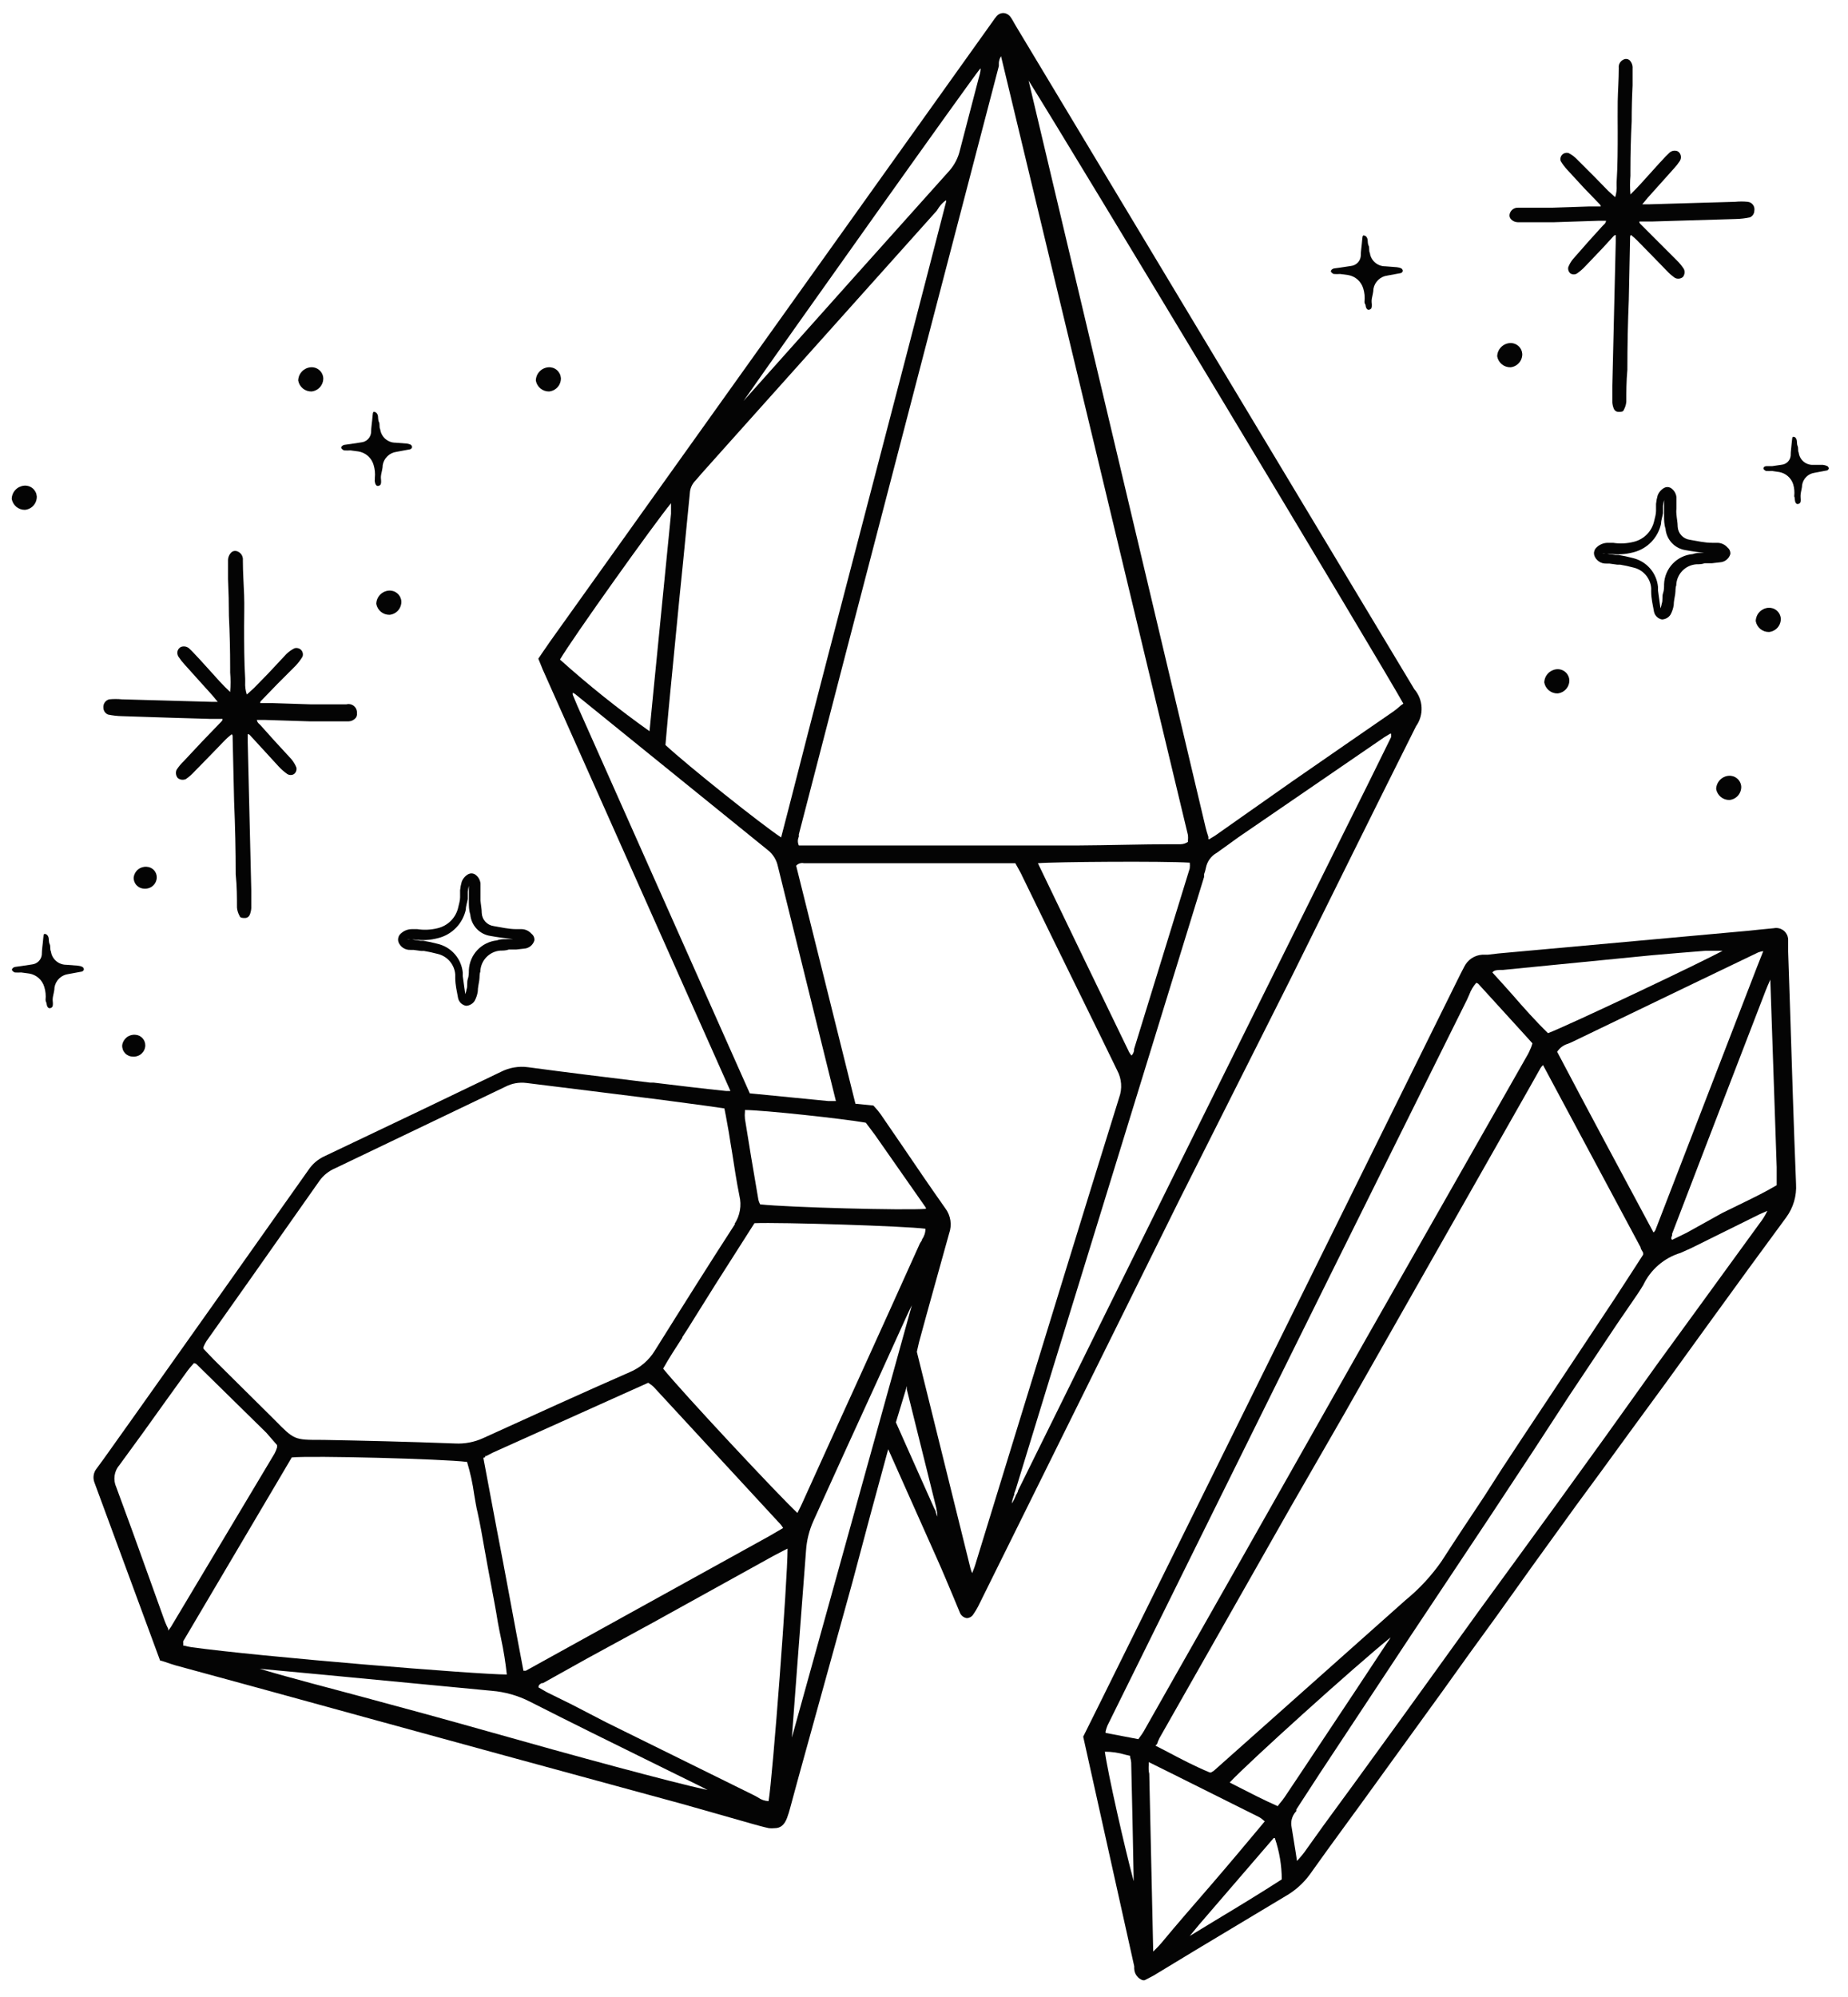 <?xml version="1.0" encoding="UTF-8"?> <svg xmlns="http://www.w3.org/2000/svg" width="87" height="94" viewBox="0 0 87 94" fill="none"> <path d="M60.765 46.058C62.695 42.164 64.685 38.134 66.665 34.181C66.849 33.922 66.94 33.61 66.924 33.294C66.909 32.977 66.788 32.675 66.581 32.436L66.531 32.352L47.85 1.263L47.766 1.12C47.707 1.018 47.657 0.917 47.589 0.824C47.553 0.766 47.504 0.716 47.445 0.68C47.387 0.643 47.321 0.62 47.252 0.614C47.188 0.612 47.124 0.624 47.066 0.651C47.007 0.677 46.956 0.716 46.915 0.765C46.846 0.849 46.781 0.936 46.721 1.027L25.891 30.202L25.537 30.716L25.343 31.003L25.436 31.23L25.545 31.5L34.388 51.352H34.194C33.048 51.234 31.885 51.091 30.763 50.956H30.603C28.462 50.695 26.667 50.475 24.854 50.231C24.418 50.173 23.974 50.249 23.581 50.45C21.154 51.622 18.582 52.853 15.244 54.437C14.95 54.579 14.699 54.797 14.519 55.07C11.811 58.902 9.096 62.735 6.376 66.568L4.901 68.641L4.555 69.114C4.48 69.205 4.429 69.314 4.41 69.432C4.391 69.549 4.403 69.669 4.446 69.779L7.54 78.167H7.59L7.776 78.226C7.927 78.277 8.088 78.336 8.265 78.386L10.305 78.942L12.471 79.533L17.748 80.983L23.564 82.576L32.095 84.902L35.063 85.745L35.358 85.83C35.636 85.906 35.922 85.99 36.201 86.049C36.287 86.058 36.375 86.058 36.462 86.049C36.748 86.049 36.925 85.897 37.052 85.568C37.111 85.408 37.161 85.245 37.204 85.079L37.398 84.363L37.6 83.621L40.129 74.475L40.972 71.314L41.815 68.212L44.108 73.354C44.377 73.952 44.63 74.567 44.883 75.166L45.187 75.899C45.213 75.968 45.258 76.029 45.315 76.075C45.373 76.121 45.442 76.151 45.515 76.161C45.574 76.16 45.631 76.145 45.683 76.117C45.734 76.089 45.778 76.049 45.81 76.001C45.926 75.835 46.028 75.66 46.114 75.478L55.522 56.477L60.765 46.058ZM42.633 65.447L42.691 65.236V65.396C43.152 67.251 43.613 69.105 44.074 70.96C44.105 71.101 44.125 71.245 44.133 71.389C44.104 71.323 44.079 71.256 44.057 71.187C44.057 71.12 44.015 71.052 43.981 70.993L42.683 68.085L42.177 66.947L42.633 65.447ZM31.59 23.703V23.753C31.59 23.897 31.59 24.04 31.59 24.183C31.311 26.999 31.033 29.823 30.747 32.689L30.578 34.417C29.11 33.373 27.703 32.248 26.363 31.045C26.919 30.084 30.822 24.613 31.59 23.686V23.703ZM46.164 3.227C46.164 3.412 46.105 3.564 46.063 3.724L45.608 5.469L45.195 7.054C45.113 7.416 44.942 7.752 44.698 8.032C41.579 11.505 38.578 14.868 35.004 18.872C37.035 15.964 45.785 3.648 46.148 3.227H46.164ZM44.209 9.752C44.299 9.624 44.41 9.513 44.538 9.423C44.542 9.451 44.542 9.479 44.538 9.507C42.093 19.024 39.564 28.516 37.111 38.117L36.774 39.416C35.872 38.826 32.382 36.044 31.328 35.066L31.387 34.392C31.438 33.827 31.488 33.245 31.547 32.663C31.694 31.129 31.842 29.598 31.994 28.069L32.154 26.493C32.261 25.403 32.368 24.312 32.475 23.222C32.485 22.997 32.578 22.784 32.736 22.624L32.921 22.413L33.014 22.303L34.287 20.879L44.099 9.92L44.209 9.752ZM56.01 40.596C56.022 40.688 56.022 40.782 56.01 40.874C55.257 43.324 54.502 45.777 53.743 48.233L53.389 49.38V49.447C53.374 49.536 53.333 49.618 53.271 49.683C53.228 49.637 53.191 49.586 53.161 49.531C51.722 46.564 50.289 43.597 48.862 40.63C49.68 40.562 54.788 40.528 56.002 40.604L56.01 40.596ZM41.191 53.417L43.585 56.84C43.589 56.859 43.589 56.879 43.585 56.899C42.557 56.975 37.145 56.831 35.788 56.688C35.749 56.62 35.72 56.546 35.703 56.469C35.459 55.07 35.257 53.822 35.071 52.667C35.058 52.55 35.058 52.431 35.071 52.313V52.246C35.914 52.246 39.733 52.659 40.761 52.844L41.191 53.417ZM22.84 68.591V68.532H22.89L23.202 68.372L29.314 65.624L30.519 65.084L30.578 65.126C30.648 65.17 30.713 65.221 30.772 65.278L36.757 71.76C36.798 71.81 36.835 71.864 36.867 71.921L36.74 71.996L36.218 72.3L24.753 78.639H24.643C24.205 76.363 23.8 74.087 23.371 71.895L22.755 68.616L22.84 68.591ZM32.112 62.951C32.281 62.699 32.441 62.446 32.601 62.184C32.947 61.628 33.301 61.063 33.655 60.498L35.518 57.573C36.748 57.523 42.624 57.708 43.568 57.835C43.569 58.013 43.513 58.187 43.408 58.332C43.408 58.399 43.341 58.458 43.307 58.526C42.323 60.712 41.334 62.898 40.34 65.084L39.598 66.711L37.76 70.766C37.709 70.884 37.651 70.993 37.583 71.128L37.541 71.213C36.639 70.37 32.095 65.506 31.219 64.418C31.497 63.921 31.817 63.432 32.129 62.951H32.112ZM55.581 39.736H55.176C53.718 39.736 52.209 39.787 50.717 39.795H40.297H38.359H37.794H37.608C37.578 39.73 37.562 39.66 37.562 39.589C37.562 39.517 37.578 39.447 37.608 39.382V39.272C38.322 36.507 39.039 33.742 39.758 30.977L43.551 16.411L45.971 7.138C46.319 5.795 46.67 4.452 47.024 3.109C47.024 3.058 47.024 2.999 47.024 2.949C47.034 2.841 47.069 2.737 47.126 2.645C50.065 14.868 52.998 27.089 55.926 39.306C55.934 39.39 55.934 39.475 55.926 39.559C55.926 39.559 55.926 39.609 55.926 39.626C55.824 39.696 55.704 39.734 55.581 39.736ZM34.607 57.607C33.427 59.428 32.197 61.383 30.831 63.567C30.553 64.024 30.136 64.381 29.642 64.587C27.392 65.573 25.191 66.576 22.747 67.689C22.332 67.879 21.878 67.966 21.423 67.942C19.24 67.858 17.057 67.807 15.211 67.773H15.118C13.853 67.773 13.853 67.773 12.926 66.829L12.016 65.927L10.06 63.988L9.706 63.617L9.58 63.483V63.398C9.619 63.301 9.667 63.208 9.723 63.12L11.839 60.127L15.042 55.575C15.226 55.319 15.477 55.118 15.767 54.994L23.792 51.15C24.095 50.992 24.439 50.931 24.778 50.973L28.31 51.411L31.202 51.774L33.208 52.043L34.102 52.17L34.169 52.507C34.22 52.785 34.27 53.047 34.312 53.299C34.355 53.552 34.413 53.957 34.472 54.286C34.574 54.943 34.675 55.617 34.81 56.283C34.864 56.508 34.873 56.741 34.833 56.969C34.794 57.197 34.709 57.414 34.582 57.607H34.607ZM8.627 77.358C8.622 77.321 8.622 77.284 8.627 77.248L13.204 69.501L13.735 68.599C14.671 68.507 20.867 68.667 21.988 68.81C22.141 69.315 22.253 69.83 22.325 70.353C22.376 70.639 22.418 70.934 22.485 71.196C22.612 71.769 22.713 72.359 22.814 72.932L22.966 73.775L23.135 74.677C23.236 75.225 23.345 75.773 23.438 76.363C23.48 76.616 23.539 76.877 23.59 77.13C23.709 77.687 23.799 78.25 23.86 78.816C22.46 78.816 12.168 77.973 8.99 77.526C8.887 77.51 8.786 77.488 8.686 77.459H8.627V77.358ZM25.352 79.423C25.352 79.305 25.402 79.28 25.503 79.221H25.562L27.678 78.041L30.772 76.355L36.437 73.219L36.942 72.957L37.077 72.89C37.077 74.407 36.378 83.604 36.184 84.776C36.001 84.768 35.825 84.706 35.678 84.599L35.492 84.498L28.538 81.067L26.911 80.224L25.748 79.651L25.352 79.423ZM37.28 81.775C37.364 80.617 37.451 79.46 37.541 78.302C37.676 76.532 37.811 74.759 37.946 72.983C37.978 72.496 38.098 72.019 38.3 71.575C39.317 69.327 40.331 67.102 41.343 64.899L42.683 61.948C42.759 61.78 42.843 61.603 42.928 61.434L37.28 81.783V81.775ZM43.265 63.179C43.72 61.493 44.2 59.807 44.681 58.062C44.752 57.865 44.773 57.653 44.743 57.446C44.712 57.238 44.63 57.041 44.504 56.874C43.813 55.896 43.13 54.893 42.472 53.923L41.461 52.448C41.383 52.339 41.299 52.234 41.208 52.136L41.115 52.035L40.272 51.951L37.482 40.748C37.526 40.698 37.584 40.66 37.647 40.64C37.711 40.619 37.779 40.615 37.844 40.63H37.878H39.117C39.733 40.63 40.365 40.63 40.989 40.63H44.807H46.957H47.8L47.893 40.798C47.977 40.95 48.061 41.093 48.129 41.245L49.477 44.01C50.497 46.1 51.551 48.225 52.596 50.383C52.7 50.577 52.762 50.79 52.778 51.009C52.794 51.229 52.764 51.449 52.689 51.656C51.003 57.068 49.317 62.572 47.682 67.891L45.937 73.573C45.895 73.725 45.836 73.876 45.768 74.045C45.737 73.977 45.712 73.906 45.692 73.834L43.163 63.626L43.265 63.179ZM65.949 33.203C65.845 33.299 65.735 33.389 65.62 33.473L63.555 34.897L60.849 36.769L58.607 38.345L57.207 39.331L56.929 39.5H56.887V39.39C56.837 39.23 56.794 39.104 56.761 38.961C53.979 27.238 51.2 15.515 48.424 3.792C50.565 7.206 65.013 31.222 66.067 33.119L65.949 33.203ZM47.749 70.294L47.825 70.083C48.91 66.531 50 62.982 51.096 59.436L56.685 41.279V41.152C56.721 41.056 56.75 40.958 56.769 40.857C56.797 40.707 56.857 40.565 56.946 40.441C57.035 40.318 57.15 40.215 57.283 40.141L57.814 39.761L58.303 39.407L65.165 34.703L65.443 34.535H65.494C65.494 34.535 65.494 34.611 65.494 34.687L64.381 36.946L63.302 39.112C58.154 49.469 53.029 59.818 47.926 70.159C47.926 70.235 47.859 70.311 47.825 70.386C47.777 70.52 47.712 70.648 47.631 70.766C47.656 70.615 47.699 70.468 47.758 70.327L47.749 70.294ZM13.044 68.018V68.127C13.014 68.226 12.975 68.322 12.926 68.414L8.054 76.565C8.012 76.63 7.967 76.692 7.919 76.751V76.666C7.86 76.551 7.806 76.433 7.759 76.312L7.042 74.315C6.536 72.898 6.005 71.432 5.474 69.999C5.396 69.828 5.368 69.639 5.395 69.454C5.422 69.268 5.502 69.094 5.626 68.953C6.359 67.959 7.093 66.939 7.801 65.944L8.821 64.528C8.897 64.427 8.973 64.334 9.065 64.233L9.133 64.157C9.171 64.165 9.209 64.179 9.242 64.199L12.538 67.436L13.044 68.018ZM15.379 78.841L23.151 79.583C23.774 79.634 24.381 79.806 24.939 80.089C26.86 81.067 28.816 82.028 30.713 82.963L33.056 84.118L33.309 84.253C31.53 83.865 26.97 82.626 22.898 81.472C20.96 80.924 18.979 80.384 17.065 79.87C15.48 79.44 13.837 79.027 12.226 78.546L15.379 78.841ZM27.181 33.22C27.113 33.06 27.046 32.9 26.962 32.697V32.605L27.071 32.663L30.047 35.074L36.15 40.014C36.393 40.206 36.56 40.478 36.622 40.781L39.008 50.433L39.353 51.824H38.991L35.299 51.462L27.181 33.22Z" fill="#040404"></path> <path d="M84.554 55.718C84.444 52.996 84.36 50.231 84.275 47.558C84.247 46.637 84.216 45.715 84.183 44.794V44.659C84.183 44.532 84.183 44.406 84.183 44.279C84.188 44.193 84.174 44.106 84.141 44.026C84.107 43.946 84.056 43.875 83.991 43.818C83.926 43.761 83.848 43.72 83.765 43.697C83.681 43.675 83.593 43.672 83.508 43.689L82.809 43.757L82.337 43.807L70.535 44.878L70.038 44.937H69.776C69.599 44.948 69.427 45.007 69.279 45.106C69.131 45.205 69.012 45.342 68.933 45.502C68.815 45.721 68.706 45.948 68.596 46.167L53.355 76.978L51.762 80.198L50.995 81.741L52.428 88.19C52.748 89.645 53.072 91.098 53.397 92.548V92.649C53.399 92.771 53.438 92.89 53.508 92.989C53.579 93.089 53.679 93.164 53.794 93.205H53.844H53.886L54.004 93.146L54.308 92.986L56.297 91.781L60.512 89.252C60.966 88.995 61.36 88.644 61.667 88.223C62.206 87.465 62.754 86.706 63.311 85.947L64.086 84.885L67.93 79.574L69.136 77.888L70.451 76.076L72.137 73.716L74.177 70.892L75.416 69.206L76.748 67.377L78.434 65.075L80.465 62.268L80.642 62.024C81.763 60.473 82.927 58.88 84.082 57.312C84.423 56.853 84.59 56.289 84.554 55.718ZM54.08 83.073V82.938L55.033 83.41L59.29 85.534C59.363 85.577 59.431 85.628 59.492 85.686L59.543 85.728C58.7 86.74 57.857 87.743 57.014 88.721C56.171 89.698 55.437 90.533 54.67 91.46C54.577 91.569 54.479 91.673 54.375 91.772L54.291 91.856C54.229 89.047 54.167 86.256 54.105 83.486C54.072 83.359 54.072 83.233 54.08 83.073ZM54.468 82.095C54.498 81.996 54.538 81.9 54.586 81.808L60.757 70.942L63.285 66.55L71.614 51.883L72.002 51.2L72.524 50.273C72.558 50.22 72.597 50.172 72.642 50.13L77.237 58.711C77.237 58.787 77.312 58.871 77.355 58.964V59.056L76.958 59.672L76.023 61.113L71.547 67.857L70.704 69.138L69.861 70.454C69.203 71.44 68.52 72.468 67.863 73.488C67.388 74.17 66.82 74.783 66.177 75.309L60.276 80.561L57.14 83.351L57.014 83.427H56.955C56.28 83.149 55.631 82.811 54.949 82.449L54.392 82.162L54.468 82.095ZM65.486 77.037C65.438 77.125 65.385 77.21 65.325 77.29L65.25 77.4C64.322 78.81 63.392 80.215 62.459 81.614L61.254 83.427L60.47 84.599C60.403 84.7 60.327 84.792 60.234 84.902L60.15 85.012C59.467 84.708 58.843 84.388 58.236 84.076L57.89 83.899C58.717 83.005 63.741 78.462 65.486 77.054V77.037ZM82.724 45.493L77.928 57.91C77.905 57.948 77.876 57.982 77.844 58.011C76.276 55.086 74.784 52.313 73.308 49.506C73.428 49.321 73.611 49.186 73.823 49.126L74 49.05L79.369 46.463L81.527 45.426L82.775 44.827C82.851 44.798 82.93 44.778 83.011 44.768L82.724 45.493ZM81.173 44.709C80.271 45.223 73.755 48.3 72.878 48.629C72.288 48.056 71.724 47.423 71.192 46.808C70.889 46.471 70.577 46.117 70.257 45.771C70.341 45.67 70.442 45.662 70.602 45.653H70.754L77.768 44.962C78.611 44.886 79.454 44.819 80.297 44.751H80.802H81.258L81.173 44.709ZM72.086 49.286C72.019 49.447 71.951 49.598 71.867 49.733L67.517 57.379L64.356 62.934L58.11 73.969L55.412 78.723L53.836 81.505C53.787 81.587 53.733 81.665 53.676 81.741L53.591 81.859L52.049 81.564V81.496C52.071 81.398 52.102 81.302 52.141 81.21L56.424 72.544C60.627 64.041 64.842 55.541 69.068 47.044L69.169 46.817C69.244 46.613 69.356 46.424 69.498 46.26C69.531 46.269 69.562 46.283 69.591 46.302L71.749 48.671L72.145 49.109L72.086 49.286ZM56.449 90.592L59.964 86.512H60.015C60.23 87.139 60.341 87.797 60.343 88.459C59.324 89.117 58.253 89.766 57.216 90.39L56.011 91.123L56.449 90.592ZM61.026 85.222V85.172L62.122 83.486L63.715 81.075L66.388 77.029L68.183 74.331L70.156 71.364L72.196 68.27L73.882 65.682L76.132 62.31L76.975 61.08L77.026 61.004L77.068 60.945C77.169 60.793 77.27 60.641 77.363 60.481C77.534 60.121 77.778 59.801 78.08 59.541C78.382 59.281 78.735 59.087 79.116 58.972L79.605 58.753L82.842 57.151L83.205 56.991C83.102 57.207 82.974 57.411 82.826 57.598L82.741 57.716L80.406 60.928L77.995 64.241L75.584 67.613L73.325 70.74L71.412 73.37L69.616 75.832L67.728 78.453L65.983 80.873L63.707 84.008L62.325 85.897L61.945 86.428L61.397 87.195C61.33 87.288 61.254 87.372 61.136 87.507L61.06 87.591L60.993 87.153C60.917 86.689 60.858 86.31 60.79 85.897C60.782 85.778 60.798 85.659 60.839 85.547C60.879 85.435 60.943 85.333 61.026 85.248V85.222ZM79.412 58.02L78.72 58.357C78.653 58.298 78.678 58.247 78.72 58.146V58.07L80.305 53.94L80.769 52.734L83.121 46.631C83.188 46.463 83.255 46.302 83.34 46.117V46.041C83.441 49 83.542 51.942 83.643 54.943V55.786C83.061 56.131 82.463 56.418 81.873 56.705L81.081 57.092L79.412 58.02ZM53.372 88.544C52.959 87.026 52.158 83.486 52.015 82.449C52.343 82.449 52.67 82.498 52.984 82.592L53.203 82.643V82.71C53.23 82.79 53.247 82.871 53.254 82.955C53.299 84.792 53.338 86.644 53.372 88.51V88.544Z" fill="#040404"></path> <path d="M82.278 9.499C82.082 9.479 81.884 9.479 81.688 9.499L79.943 9.549L77.608 9.617H77.498C77.406 9.617 77.355 9.617 77.313 9.617L77.364 9.558L77.574 9.305L78.164 8.647L78.813 7.922C78.913 7.815 79.003 7.699 79.083 7.577C79.107 7.538 79.124 7.495 79.131 7.45C79.138 7.405 79.136 7.359 79.125 7.315C79.116 7.275 79.098 7.237 79.074 7.204C79.049 7.17 79.018 7.142 78.982 7.121C78.921 7.096 78.855 7.088 78.79 7.096C78.725 7.105 78.663 7.131 78.611 7.172C78.478 7.295 78.352 7.424 78.232 7.56L78.114 7.686L77.642 8.209C77.372 8.512 77.085 8.833 76.757 9.153C76.732 8.858 76.732 8.562 76.757 8.268C76.757 8.192 76.757 8.108 76.757 8.032C76.757 7.256 76.776 6.481 76.816 5.705C76.816 5.143 76.83 4.581 76.858 4.019C76.858 3.733 76.858 3.471 76.858 3.227C76.864 3.154 76.854 3.082 76.829 3.013C76.805 2.945 76.765 2.883 76.714 2.831C76.684 2.806 76.648 2.789 76.611 2.781C76.573 2.772 76.533 2.772 76.495 2.78C76.405 2.804 76.326 2.86 76.273 2.937C76.22 3.015 76.197 3.109 76.209 3.202C76.209 3.758 76.166 4.272 76.158 4.778C76.15 5.284 76.158 5.714 76.158 6.186C76.158 6.978 76.158 7.779 76.107 8.571C76.107 8.622 76.107 8.672 76.107 8.723C76.12 8.911 76.097 9.1 76.04 9.279L75.981 9.229L75.703 8.976L75.054 8.31L74.211 7.467C74.104 7.362 73.982 7.274 73.848 7.206C73.796 7.19 73.74 7.188 73.686 7.202C73.632 7.215 73.584 7.243 73.545 7.282C73.506 7.321 73.48 7.37 73.468 7.424C73.456 7.477 73.459 7.533 73.477 7.585C73.566 7.734 73.671 7.872 73.789 7.998L74.565 8.841L75.281 9.583C75.332 9.633 75.366 9.667 75.357 9.718H75.239H74.818L73.064 9.777H72.036H71.463C71.369 9.773 71.277 9.804 71.205 9.863C71.132 9.922 71.083 10.005 71.067 10.097C71.061 10.134 71.063 10.173 71.073 10.209C71.083 10.245 71.101 10.279 71.126 10.308C71.165 10.354 71.215 10.391 71.27 10.418C71.325 10.444 71.385 10.458 71.446 10.46H71.977H73.174L75.239 10.392H75.551H75.61C75.605 10.429 75.593 10.464 75.574 10.496C75.555 10.528 75.53 10.556 75.501 10.578L75.442 10.637L74.801 11.345L74.059 12.188C73.962 12.303 73.885 12.435 73.831 12.575C73.82 12.629 73.823 12.685 73.841 12.737C73.859 12.789 73.891 12.835 73.933 12.87C73.979 12.9 74.033 12.915 74.088 12.915C74.144 12.915 74.198 12.9 74.245 12.87C74.385 12.772 74.515 12.659 74.632 12.533L75.475 11.648L75.922 11.159C75.989 11.083 76.023 11.058 76.065 11.066V11.134C76.065 11.227 76.065 11.319 76.065 11.412L75.905 18.156C75.905 18.451 75.905 18.704 75.905 18.948C75.913 19.053 75.939 19.155 75.981 19.252C75.999 19.291 76.028 19.323 76.064 19.347C76.099 19.371 76.141 19.385 76.183 19.387C76.327 19.387 76.419 19.387 76.453 19.277C76.515 19.163 76.553 19.036 76.563 18.906C76.563 18.451 76.563 17.962 76.613 17.406C76.613 16.282 76.636 15.18 76.681 14.101L76.74 11.26V11.218C76.74 11.142 76.74 11.092 76.782 11.058L76.832 11.1C76.915 11.166 76.993 11.237 77.068 11.311L77.819 12.078L78.476 12.752C78.59 12.876 78.717 12.986 78.856 13.081C78.915 13.11 78.981 13.122 79.047 13.114C79.113 13.107 79.175 13.081 79.226 13.039C79.268 12.988 79.294 12.926 79.303 12.861C79.312 12.795 79.303 12.729 79.277 12.668C79.183 12.521 79.073 12.385 78.948 12.264L78.105 11.421L77.262 10.578C77.212 10.527 77.17 10.493 77.178 10.426H77.313H77.785L79.471 10.375L81.73 10.308C81.948 10.303 82.166 10.277 82.379 10.232C82.441 10.206 82.493 10.163 82.531 10.107C82.568 10.052 82.589 9.987 82.59 9.92C82.6 9.872 82.599 9.822 82.588 9.774C82.577 9.725 82.557 9.68 82.527 9.64C82.498 9.601 82.46 9.567 82.418 9.543C82.375 9.519 82.327 9.504 82.278 9.499Z" fill="#040404"></path> <path d="M5.137 32.917C5.339 32.897 5.542 32.897 5.744 32.917L7.556 32.967L9.984 33.035H10.06C10.161 33.035 10.212 33.035 10.254 33.035L10.203 32.976L9.984 32.714L9.369 32.032L8.694 31.281C8.589 31.169 8.493 31.047 8.408 30.919C8.381 30.88 8.363 30.836 8.354 30.789C8.346 30.743 8.347 30.695 8.357 30.649C8.368 30.608 8.387 30.57 8.413 30.537C8.439 30.503 8.472 30.476 8.509 30.455C8.571 30.429 8.639 30.42 8.705 30.429C8.772 30.438 8.835 30.465 8.888 30.506C9.031 30.632 9.158 30.776 9.284 30.91L9.411 31.045L9.908 31.593C10.195 31.914 10.481 32.242 10.835 32.571C10.861 32.265 10.861 31.958 10.835 31.652C10.835 31.568 10.835 31.492 10.835 31.408C10.835 30.604 10.816 29.798 10.776 28.988C10.776 28.427 10.762 27.845 10.734 27.244C10.734 26.948 10.734 26.679 10.734 26.401C10.731 26.324 10.744 26.247 10.773 26.175C10.802 26.104 10.847 26.04 10.903 25.988C10.935 25.963 10.972 25.945 11.011 25.936C11.05 25.928 11.091 25.928 11.13 25.937C11.226 25.961 11.309 26.018 11.365 26.099C11.42 26.18 11.445 26.278 11.434 26.375C11.434 26.957 11.476 27.488 11.493 28.011C11.51 28.533 11.493 28.98 11.493 29.469C11.493 30.312 11.493 31.155 11.543 31.947C11.543 31.998 11.543 32.057 11.543 32.108C11.532 32.304 11.557 32.502 11.619 32.689L11.678 32.639L11.965 32.377L12.639 31.686L13.482 30.784C13.594 30.675 13.722 30.584 13.862 30.514C13.916 30.497 13.973 30.496 14.028 30.509C14.083 30.522 14.133 30.55 14.174 30.59C14.214 30.631 14.242 30.684 14.254 30.74C14.266 30.797 14.261 30.856 14.241 30.91C14.147 31.065 14.037 31.209 13.912 31.34L13.069 32.183L12.328 32.95C12.268 33.001 12.243 33.035 12.252 33.094H12.378H12.816L14.637 33.153H15.708H16.306C16.368 33.136 16.433 33.135 16.496 33.149C16.558 33.163 16.617 33.192 16.666 33.233C16.714 33.275 16.753 33.327 16.777 33.387C16.801 33.446 16.81 33.51 16.804 33.574C16.81 33.613 16.808 33.652 16.797 33.69C16.787 33.728 16.769 33.763 16.745 33.793C16.703 33.842 16.651 33.882 16.593 33.91C16.535 33.937 16.472 33.952 16.407 33.954C16.222 33.954 16.037 33.954 15.86 33.954H14.62L12.471 33.886H12.15H12.091C12.097 33.925 12.111 33.962 12.131 33.995C12.151 34.028 12.178 34.057 12.209 34.08L12.268 34.139L12.934 34.881L13.71 35.724C13.813 35.844 13.896 35.981 13.954 36.128C13.966 36.184 13.961 36.242 13.942 36.295C13.923 36.349 13.889 36.396 13.845 36.432C13.797 36.462 13.741 36.478 13.685 36.478C13.628 36.478 13.572 36.462 13.524 36.432C13.378 36.328 13.242 36.21 13.12 36.078L12.277 35.159L11.813 34.653C11.746 34.577 11.712 34.544 11.662 34.56V34.628C11.662 34.721 11.662 34.822 11.662 34.923L11.83 41.903C11.83 42.206 11.83 42.476 11.83 42.746C11.823 42.856 11.797 42.964 11.754 43.066C11.736 43.106 11.708 43.14 11.673 43.165C11.637 43.191 11.595 43.206 11.552 43.209C11.4 43.209 11.307 43.209 11.274 43.1C11.207 42.98 11.167 42.848 11.156 42.712C11.156 42.24 11.156 41.734 11.097 41.153C11.097 40.029 11.071 38.882 11.021 37.713L10.953 34.763V34.721C10.953 34.636 10.953 34.594 10.911 34.56L10.852 34.603C10.767 34.672 10.686 34.745 10.608 34.822L9.832 35.623L9.149 36.322C9.031 36.452 8.898 36.568 8.753 36.668C8.691 36.697 8.621 36.708 8.552 36.699C8.483 36.691 8.419 36.662 8.365 36.617C8.323 36.563 8.295 36.499 8.286 36.431C8.277 36.362 8.287 36.293 8.315 36.23C8.414 36.079 8.53 35.94 8.661 35.816L9.504 34.915L10.389 33.996C10.448 33.937 10.481 33.903 10.473 33.836H10.338H9.849L8.104 33.785L5.761 33.709C5.534 33.705 5.308 33.679 5.086 33.633C5.021 33.606 4.966 33.561 4.927 33.502C4.888 33.444 4.867 33.375 4.867 33.304C4.86 33.219 4.883 33.133 4.932 33.062C4.982 32.991 5.054 32.94 5.137 32.917Z" fill="#040404"></path> <path d="M84.469 23.348C84.49 23.161 84.473 22.972 84.419 22.792C84.372 22.646 84.288 22.516 84.173 22.416C84.059 22.314 83.919 22.247 83.769 22.219L83.424 22.168C83.331 22.174 83.238 22.174 83.146 22.168C83.093 22.15 83.049 22.114 83.019 22.067C83.019 22.025 83.019 21.957 83.154 21.94H83.432L83.888 21.873C83.994 21.86 84.093 21.811 84.168 21.735C84.243 21.658 84.29 21.558 84.301 21.451C84.301 21.224 84.343 20.988 84.36 20.752C84.376 20.516 84.41 20.558 84.469 20.566C84.528 20.575 84.57 20.651 84.587 20.718C84.604 20.786 84.587 20.904 84.629 20.996C84.671 21.089 84.629 21.207 84.68 21.308C84.701 21.468 84.779 21.614 84.9 21.72C85.021 21.825 85.177 21.883 85.337 21.881H85.826C85.897 21.889 85.965 21.909 86.029 21.94C86.048 21.952 86.064 21.968 86.075 21.987C86.087 22.006 86.094 22.028 86.096 22.05C86.091 22.071 86.08 22.091 86.065 22.107C86.051 22.123 86.032 22.135 86.012 22.143L85.43 22.252C85.283 22.272 85.147 22.338 85.04 22.442C84.934 22.545 84.864 22.679 84.84 22.826C84.84 22.96 84.79 23.104 84.773 23.239C84.756 23.373 84.773 23.424 84.773 23.517C84.773 23.61 84.773 23.685 84.663 23.719C84.553 23.753 84.503 23.635 84.494 23.491C84.486 23.348 84.469 23.407 84.469 23.348Z" fill="#040404"></path> <path d="M17.647 22.489C17.668 22.285 17.648 22.078 17.588 21.882C17.541 21.721 17.45 21.576 17.325 21.464C17.2 21.352 17.046 21.278 16.88 21.25L16.501 21.199C16.4 21.206 16.298 21.206 16.197 21.199C16.14 21.176 16.093 21.135 16.062 21.081C16.062 21.03 16.105 20.963 16.214 20.938L16.518 20.896L17.015 20.82C17.131 20.807 17.24 20.755 17.323 20.672C17.405 20.589 17.457 20.481 17.47 20.364C17.47 20.112 17.521 19.85 17.538 19.597C17.554 19.345 17.588 19.378 17.656 19.395C17.723 19.412 17.774 19.488 17.791 19.564C17.807 19.64 17.791 19.766 17.841 19.867C17.892 19.968 17.841 20.095 17.9 20.213C17.925 20.387 18.012 20.546 18.145 20.661C18.279 20.776 18.449 20.838 18.625 20.837L19.165 20.879C19.223 20.888 19.279 20.905 19.333 20.929C19.353 20.942 19.369 20.96 19.381 20.98C19.392 21.001 19.399 21.024 19.401 21.047C19.395 21.071 19.383 21.092 19.367 21.11C19.351 21.127 19.331 21.141 19.308 21.148L18.667 21.267C18.506 21.288 18.357 21.359 18.24 21.472C18.123 21.584 18.046 21.731 18.018 21.89C18.018 22.042 17.968 22.194 17.942 22.346C17.917 22.497 17.942 22.548 17.942 22.649C17.942 22.75 17.942 22.834 17.824 22.868C17.706 22.902 17.656 22.775 17.639 22.624C17.647 22.615 17.647 22.556 17.647 22.489Z" fill="#040404"></path> <path d="M2.145 47.062C2.166 46.858 2.146 46.651 2.086 46.455C2.039 46.294 1.948 46.149 1.823 46.037C1.697 45.925 1.543 45.851 1.378 45.823L0.998 45.772C0.897 45.779 0.796 45.779 0.695 45.772C0.638 45.749 0.59 45.708 0.56 45.654C0.56 45.603 0.602 45.536 0.712 45.511L1.015 45.469L1.513 45.393C1.629 45.38 1.737 45.328 1.82 45.245C1.903 45.162 1.955 45.054 1.968 44.938C1.968 44.685 2.018 44.423 2.035 44.17C2.052 43.917 2.086 43.951 2.153 43.968C2.221 43.985 2.271 44.061 2.288 44.137C2.305 44.212 2.288 44.339 2.339 44.44C2.389 44.541 2.339 44.668 2.398 44.786C2.422 44.96 2.509 45.119 2.643 45.234C2.776 45.349 2.947 45.411 3.123 45.41L3.662 45.452C3.738 45.458 3.812 45.478 3.881 45.511C3.901 45.524 3.917 45.541 3.929 45.562C3.941 45.582 3.947 45.605 3.949 45.629C3.943 45.652 3.932 45.673 3.915 45.691C3.899 45.709 3.879 45.722 3.856 45.73L3.215 45.848C3.055 45.869 2.905 45.941 2.788 46.053C2.672 46.165 2.594 46.312 2.566 46.472C2.566 46.623 2.516 46.775 2.49 46.927C2.465 47.079 2.49 47.129 2.49 47.23C2.49 47.331 2.49 47.416 2.372 47.45C2.254 47.483 2.204 47.357 2.187 47.205C2.145 47.121 2.145 47.062 2.145 47.062Z" fill="#040404"></path> <path d="M64.238 14.186C64.259 13.982 64.239 13.775 64.179 13.579C64.132 13.418 64.041 13.273 63.916 13.161C63.791 13.049 63.636 12.975 63.471 12.947L63.092 12.896C62.99 12.903 62.889 12.903 62.788 12.896C62.731 12.873 62.683 12.832 62.653 12.778C62.653 12.728 62.695 12.66 62.805 12.635L63.108 12.593L63.606 12.517C63.722 12.504 63.831 12.452 63.913 12.369C63.996 12.287 64.048 12.178 64.061 12.062C64.061 11.809 64.112 11.547 64.128 11.295C64.145 11.042 64.179 11.075 64.246 11.092C64.314 11.109 64.364 11.185 64.381 11.261C64.398 11.337 64.381 11.463 64.432 11.564C64.482 11.666 64.432 11.792 64.491 11.91C64.515 12.084 64.603 12.244 64.736 12.358C64.869 12.473 65.04 12.536 65.216 12.534L65.755 12.576C65.831 12.582 65.906 12.602 65.975 12.635C65.994 12.648 66.01 12.665 66.022 12.686C66.034 12.707 66.041 12.729 66.042 12.753C66.036 12.776 66.025 12.798 66.008 12.815C65.992 12.833 65.972 12.846 65.949 12.854L65.308 12.972C65.148 12.993 64.998 13.065 64.882 13.177C64.765 13.29 64.687 13.436 64.659 13.596C64.659 13.748 64.609 13.899 64.584 14.051C64.558 14.203 64.584 14.254 64.584 14.355C64.584 14.456 64.584 14.54 64.466 14.574C64.348 14.607 64.297 14.481 64.28 14.329C64.238 14.279 64.238 14.254 64.238 14.186Z" fill="#040404"></path> <path d="M25.023 43.951C24.963 43.883 24.889 43.828 24.807 43.79C24.724 43.752 24.634 43.732 24.543 43.732H24.298C23.953 43.732 23.59 43.648 23.244 43.589C23.093 43.569 22.953 43.496 22.85 43.384C22.747 43.271 22.686 43.126 22.68 42.973C22.68 42.788 22.638 42.594 22.621 42.392V42.122V41.962C22.621 41.835 22.621 41.709 22.621 41.582C22.611 41.493 22.581 41.407 22.533 41.33C22.485 41.254 22.42 41.191 22.343 41.144C22.297 41.12 22.247 41.107 22.195 41.107C22.143 41.107 22.093 41.12 22.047 41.144C21.904 41.224 21.793 41.352 21.736 41.507C21.698 41.636 21.673 41.769 21.66 41.903C21.66 41.953 21.66 42.012 21.66 42.063V42.231C21.66 42.392 21.609 42.543 21.575 42.695C21.524 42.937 21.405 43.159 21.232 43.335C21.058 43.511 20.838 43.634 20.598 43.69C20.283 43.768 19.956 43.782 19.637 43.732H19.409C19.298 43.73 19.187 43.752 19.085 43.797C18.983 43.843 18.892 43.91 18.819 43.993C18.783 44.039 18.759 44.093 18.747 44.15C18.735 44.207 18.737 44.266 18.752 44.322C18.791 44.439 18.868 44.54 18.97 44.61C19.071 44.679 19.193 44.715 19.316 44.71H19.46L19.831 44.76H19.965C20.175 44.795 20.384 44.84 20.589 44.895C20.815 44.945 21.019 45.066 21.171 45.241C21.322 45.415 21.414 45.634 21.432 45.865V46.033C21.432 46.345 21.508 46.666 21.567 46.986C21.588 47.074 21.634 47.155 21.7 47.218C21.766 47.28 21.849 47.323 21.938 47.34C22.019 47.338 22.098 47.316 22.168 47.276C22.239 47.236 22.299 47.18 22.343 47.112C22.42 46.971 22.472 46.817 22.494 46.657C22.494 46.489 22.536 46.32 22.562 46.151C22.587 45.983 22.562 45.873 22.612 45.738C22.618 45.485 22.718 45.242 22.892 45.059C23.067 44.875 23.304 44.762 23.556 44.743C23.683 44.743 23.818 44.743 23.953 44.693H24.13H24.298L24.669 44.651C24.781 44.645 24.888 44.604 24.975 44.535C25.063 44.465 25.127 44.37 25.158 44.263C25.163 44.204 25.154 44.144 25.131 44.09C25.107 44.035 25.07 43.988 25.023 43.951ZM24.18 44.204H24.003H23.835C23.691 44.204 23.54 44.204 23.388 44.263C23.039 44.301 22.715 44.461 22.474 44.716C22.233 44.971 22.091 45.304 22.073 45.654C22.073 45.797 22.073 45.941 22.022 46.084C21.972 46.227 22.022 46.413 21.963 46.573C21.951 46.648 21.931 46.721 21.904 46.792C21.862 46.514 21.828 46.236 21.786 45.949V45.78C21.756 45.458 21.624 45.154 21.411 44.91C21.198 44.666 20.913 44.496 20.598 44.423C20.378 44.364 20.156 44.316 19.932 44.28H19.797L19.401 44.221H19.249H19.156C19.209 44.212 19.263 44.212 19.316 44.221H19.493C19.873 44.276 20.26 44.253 20.631 44.153C20.951 44.073 21.242 43.905 21.471 43.668C21.701 43.431 21.859 43.135 21.93 42.813C21.93 42.645 21.997 42.476 22.022 42.316V42.147C22.022 42.088 22.022 42.029 22.022 41.97C22.033 41.876 22.05 41.783 22.073 41.692C22.073 41.793 22.073 41.903 22.073 42.004V42.172V42.434C22.073 42.636 22.073 42.838 22.14 43.041C22.16 43.291 22.265 43.527 22.436 43.711C22.607 43.895 22.836 44.015 23.084 44.052C23.447 44.12 23.809 44.162 24.163 44.204H24.315H24.18Z" fill="#040404"></path> <path d="M81.325 25.768C81.265 25.699 81.192 25.644 81.109 25.606C81.026 25.569 80.936 25.549 80.845 25.549H80.6C80.255 25.549 79.892 25.464 79.547 25.405C79.396 25.384 79.257 25.311 79.154 25.199C79.051 25.087 78.99 24.942 78.982 24.79C78.982 24.605 78.94 24.411 78.923 24.208C78.906 24.006 78.923 24.031 78.923 23.939V23.778C78.923 23.652 78.923 23.526 78.923 23.399C78.913 23.309 78.884 23.223 78.835 23.147C78.787 23.071 78.722 23.007 78.645 22.961C78.599 22.936 78.549 22.924 78.497 22.924C78.446 22.924 78.395 22.936 78.35 22.961C78.206 23.041 78.095 23.169 78.038 23.323C78 23.453 77.975 23.585 77.962 23.719C77.962 23.77 77.962 23.829 77.962 23.88V24.048C77.962 24.208 77.911 24.36 77.877 24.512C77.826 24.753 77.707 24.975 77.534 25.152C77.36 25.328 77.14 25.451 76.9 25.506C76.585 25.584 76.259 25.599 75.939 25.549H75.711C75.6 25.547 75.489 25.569 75.387 25.614C75.285 25.659 75.195 25.726 75.121 25.81C75.085 25.856 75.061 25.909 75.049 25.966C75.037 26.023 75.039 26.082 75.054 26.139C75.093 26.256 75.17 26.356 75.272 26.426C75.373 26.496 75.495 26.531 75.618 26.526H75.762L76.133 26.577H76.267C76.478 26.611 76.686 26.656 76.891 26.712C77.117 26.762 77.321 26.883 77.473 27.058C77.624 27.232 77.716 27.451 77.734 27.681V27.85C77.734 28.162 77.81 28.482 77.869 28.802C77.89 28.891 77.936 28.971 78.002 29.034C78.068 29.097 78.151 29.14 78.24 29.157C78.321 29.154 78.4 29.133 78.471 29.093C78.541 29.053 78.601 28.997 78.645 28.929C78.722 28.788 78.774 28.633 78.796 28.474C78.796 28.305 78.838 28.137 78.864 27.968C78.889 27.799 78.864 27.69 78.914 27.555C78.92 27.301 79.02 27.059 79.194 26.875C79.369 26.691 79.606 26.579 79.859 26.56C79.985 26.56 80.12 26.56 80.255 26.51H80.432H80.6L80.971 26.467C81.083 26.461 81.19 26.421 81.277 26.351C81.365 26.282 81.429 26.187 81.46 26.08C81.466 26.02 81.456 25.961 81.433 25.907C81.409 25.852 81.372 25.804 81.325 25.768ZM80.482 26.021H80.305H80.137C79.993 26.021 79.842 26.021 79.69 26.08C79.331 26.11 78.996 26.271 78.747 26.532C78.499 26.793 78.354 27.136 78.341 27.496C78.341 27.639 78.341 27.782 78.291 27.926C78.24 28.069 78.291 28.255 78.231 28.415C78.219 28.49 78.2 28.563 78.172 28.634C78.13 28.356 78.097 28.078 78.055 27.791V27.622C78.024 27.3 77.893 26.995 77.679 26.752C77.466 26.508 77.181 26.338 76.866 26.265C76.647 26.206 76.424 26.158 76.2 26.122H76.065L75.669 26.063H75.517H75.424C75.478 26.054 75.532 26.054 75.585 26.063H75.762C76.142 26.117 76.529 26.094 76.9 25.995C77.219 25.915 77.51 25.747 77.74 25.51C77.969 25.273 78.128 24.977 78.198 24.655C78.198 24.486 78.265 24.318 78.291 24.158V23.989C78.291 23.93 78.291 23.871 78.291 23.812C78.301 23.718 78.318 23.625 78.341 23.534C78.341 23.635 78.341 23.745 78.341 23.846V24.014V24.276C78.341 24.478 78.341 24.68 78.409 24.883C78.429 25.133 78.533 25.369 78.704 25.553C78.876 25.737 79.104 25.857 79.353 25.894C79.715 25.962 80.078 26.004 80.432 26.046H80.583L80.482 26.021Z" fill="#040404"></path> <path d="M18.895 28.306C18.9 28.462 18.845 28.614 18.742 28.732C18.639 28.849 18.494 28.923 18.339 28.938C18.191 28.94 18.047 28.89 17.932 28.796C17.818 28.701 17.741 28.569 17.715 28.424C17.718 28.266 17.779 28.116 17.887 28.001C17.994 27.886 18.14 27.814 18.297 27.8C18.369 27.793 18.442 27.801 18.512 27.822C18.582 27.844 18.646 27.88 18.702 27.927C18.758 27.974 18.804 28.032 18.837 28.097C18.87 28.162 18.89 28.233 18.895 28.306Z" fill="#040404"></path> <path d="M15.219 17.794C15.224 17.95 15.169 18.102 15.066 18.22C14.963 18.337 14.818 18.411 14.663 18.426C14.514 18.428 14.37 18.378 14.256 18.284C14.142 18.189 14.065 18.058 14.039 17.912C14.042 17.754 14.104 17.604 14.211 17.489C14.318 17.374 14.464 17.302 14.62 17.288C14.693 17.281 14.767 17.289 14.836 17.31C14.906 17.332 14.97 17.368 15.026 17.415C15.082 17.462 15.128 17.52 15.161 17.585C15.194 17.65 15.214 17.721 15.219 17.794Z" fill="#040404"></path> <path d="M83.837 29.115C83.841 29.271 83.787 29.424 83.683 29.541C83.58 29.658 83.436 29.732 83.28 29.747C83.132 29.749 82.988 29.699 82.874 29.605C82.759 29.51 82.682 29.378 82.656 29.233C82.66 29.076 82.721 28.925 82.828 28.81C82.936 28.695 83.081 28.623 83.238 28.609C83.311 28.602 83.384 28.61 83.454 28.631C83.523 28.653 83.588 28.689 83.644 28.736C83.699 28.783 83.745 28.841 83.778 28.906C83.811 28.971 83.831 29.042 83.837 29.115Z" fill="#040404"></path> <path d="M81.974 37.022C81.979 37.178 81.924 37.33 81.821 37.448C81.718 37.565 81.573 37.639 81.418 37.654C81.27 37.656 81.126 37.606 81.011 37.511C80.897 37.417 80.82 37.285 80.794 37.14C80.797 36.983 80.859 36.832 80.966 36.717C81.073 36.602 81.219 36.53 81.376 36.516C81.448 36.509 81.522 36.517 81.591 36.538C81.661 36.56 81.725 36.596 81.781 36.643C81.837 36.69 81.883 36.748 81.916 36.813C81.949 36.878 81.969 36.949 81.974 37.022Z" fill="#040404"></path> <path d="M71.665 16.655C71.67 16.812 71.615 16.964 71.512 17.081C71.408 17.199 71.264 17.273 71.109 17.288C70.96 17.29 70.816 17.239 70.702 17.145C70.588 17.051 70.511 16.919 70.485 16.773C70.488 16.616 70.549 16.465 70.657 16.351C70.764 16.235 70.91 16.164 71.066 16.149C71.139 16.142 71.212 16.15 71.282 16.172C71.352 16.194 71.416 16.229 71.472 16.276C71.528 16.323 71.574 16.381 71.607 16.446C71.64 16.511 71.659 16.582 71.665 16.655Z" fill="#040404"></path> <path d="M26.406 17.794C26.411 17.95 26.356 18.102 26.253 18.22C26.149 18.337 26.005 18.411 25.849 18.426C25.701 18.428 25.557 18.378 25.443 18.284C25.328 18.189 25.252 18.058 25.226 17.912C25.229 17.754 25.29 17.604 25.397 17.489C25.505 17.374 25.651 17.302 25.807 17.288C25.88 17.281 25.953 17.289 26.023 17.31C26.092 17.332 26.157 17.368 26.213 17.415C26.269 17.462 26.314 17.52 26.348 17.585C26.381 17.65 26.4 17.721 26.406 17.794Z" fill="#040404"></path> <path d="M73.882 32.006C73.887 32.162 73.832 32.315 73.729 32.432C73.625 32.55 73.481 32.623 73.325 32.638C73.177 32.641 73.033 32.59 72.919 32.496C72.805 32.402 72.728 32.27 72.701 32.124C72.705 31.967 72.766 31.816 72.874 31.701C72.981 31.586 73.127 31.515 73.283 31.5C73.356 31.493 73.429 31.501 73.499 31.523C73.569 31.545 73.633 31.58 73.689 31.627C73.745 31.674 73.79 31.732 73.823 31.797C73.857 31.862 73.876 31.933 73.882 32.006Z" fill="#040404"></path> <path d="M1.732 23.365C1.737 23.521 1.682 23.674 1.579 23.791C1.475 23.909 1.331 23.982 1.175 23.997C1.027 24 0.883 23.949 0.769 23.855C0.655 23.761 0.578 23.629 0.552 23.483C0.555 23.326 0.616 23.175 0.723 23.06C0.831 22.945 0.977 22.874 1.133 22.859C1.206 22.852 1.279 22.86 1.349 22.882C1.419 22.904 1.483 22.939 1.539 22.986C1.595 23.033 1.64 23.091 1.674 23.156C1.707 23.221 1.726 23.292 1.732 23.365Z" fill="#040404"></path> <path d="M6.267 49.733C6.197 49.734 6.128 49.721 6.064 49.695C6 49.668 5.942 49.629 5.894 49.579C5.846 49.529 5.808 49.47 5.784 49.405C5.76 49.34 5.749 49.271 5.752 49.202C5.771 49.056 5.846 48.923 5.96 48.83C6.075 48.737 6.221 48.693 6.368 48.705C6.497 48.711 6.618 48.767 6.706 48.862C6.794 48.956 6.842 49.081 6.84 49.21C6.838 49.283 6.821 49.354 6.791 49.42C6.761 49.485 6.717 49.544 6.664 49.593C6.61 49.642 6.548 49.679 6.479 49.703C6.411 49.727 6.339 49.737 6.267 49.733Z" fill="#040404"></path> <path d="M6.807 41.827C6.738 41.828 6.669 41.815 6.605 41.788C6.541 41.762 6.483 41.722 6.435 41.673C6.386 41.623 6.349 41.564 6.324 41.499C6.3 41.434 6.289 41.365 6.293 41.295C6.312 41.149 6.386 41.016 6.501 40.923C6.615 40.831 6.761 40.786 6.908 40.798C7.037 40.805 7.158 40.861 7.247 40.955C7.335 41.05 7.383 41.175 7.38 41.304C7.378 41.376 7.361 41.447 7.331 41.513C7.301 41.579 7.258 41.638 7.204 41.687C7.151 41.736 7.088 41.773 7.02 41.797C6.952 41.821 6.879 41.831 6.807 41.827Z" fill="#040404"></path> </svg> 